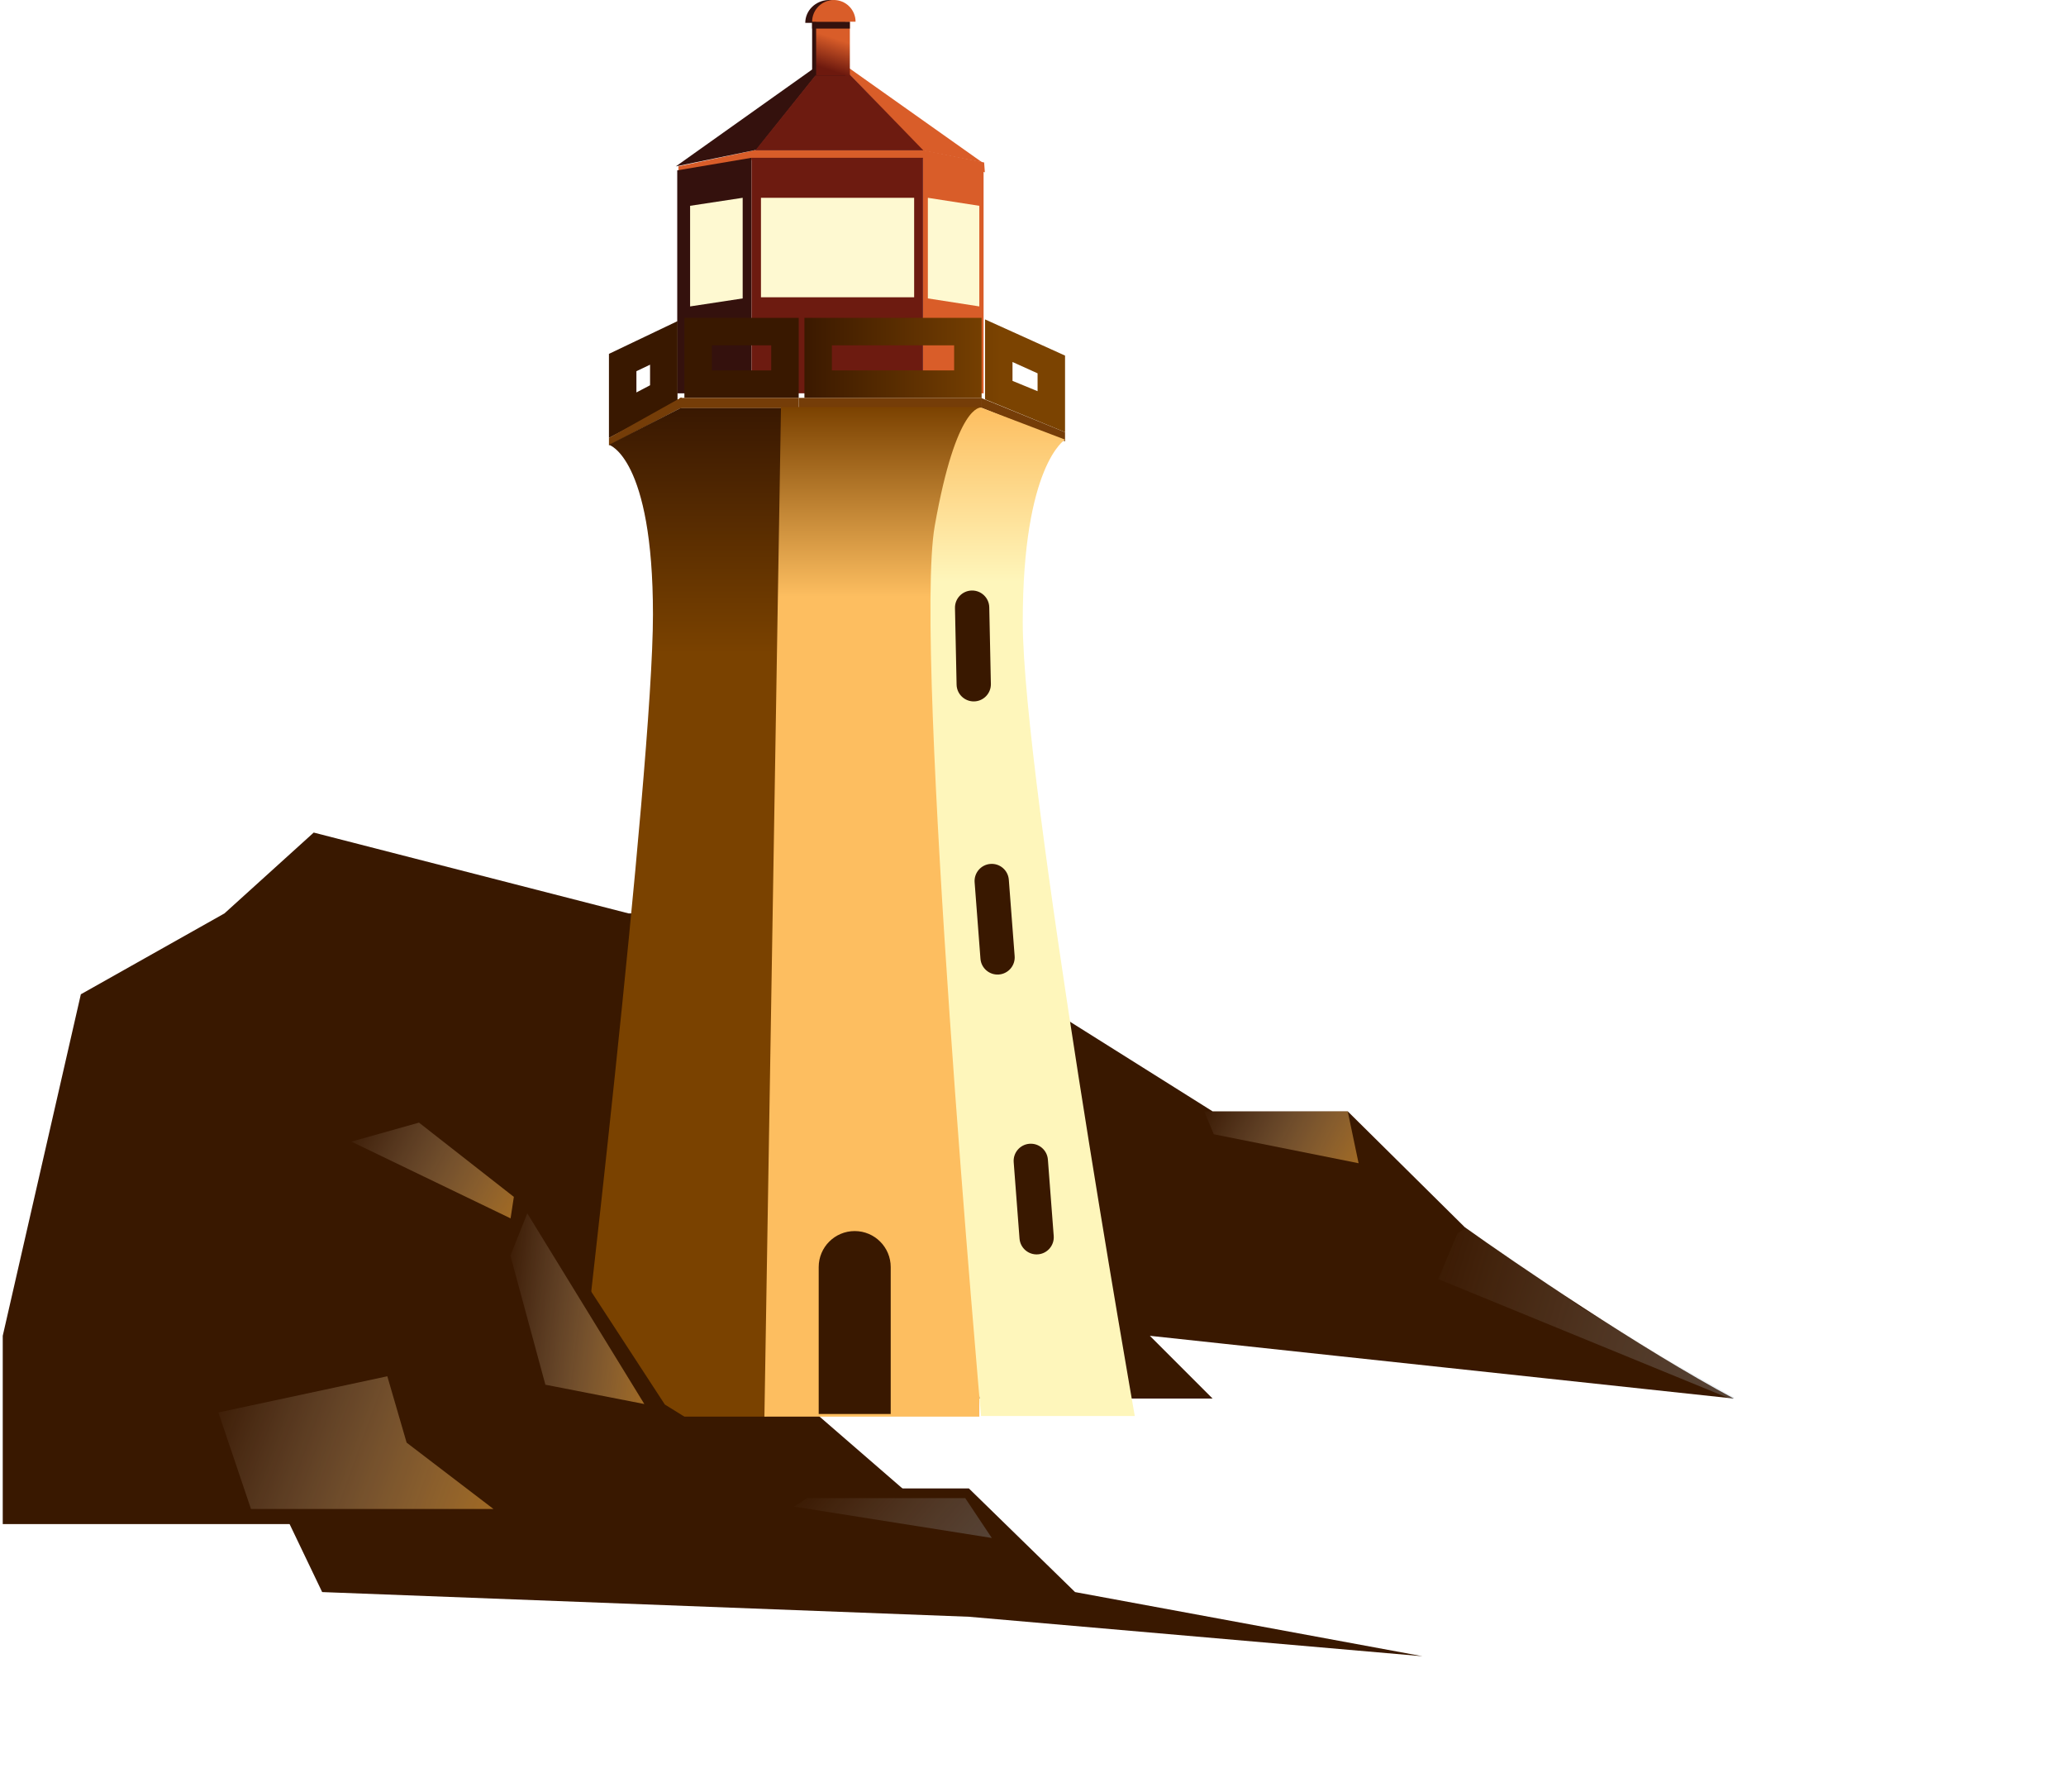 <svg width="376" height="326" viewBox="0 0 376 326" fill="none" xmlns="http://www.w3.org/2000/svg">
<g clip-path="url(#clip0_2_43)">
<path d="M294.284 257.125L331.999 239H376L331.999 269.007L338.47 299.014L269.51 310.09L214.416 326L140.095 318.146L41 326L61.152 310.09L140.095 299.014L204.433 310.09L255.829 299.014L294.284 285.118V257.125Z" fill="white" fill-opacity="0.8"/>
<path d="M266.579 223.297C275.802 229.884 298.507 245.343 315.547 254.478L209.267 243.06L220.686 254.478H145.368L171.718 277.315H0.5V243.06L14.714 180.917L40.844 166.204L57.094 151.492L114.406 166.204H163.374L220.686 202.217H245.279L266.579 223.297Z" fill="#391800"/>
<path d="M261.748 232.739L265.262 224.395L267.018 223.297L287.659 237.79L302.372 246.793L315.547 254.259L315.327 254.698L261.748 232.739Z" fill="url(#paint0_linear_2_43)" fill-opacity="0.3"/>
<path d="M247.256 211.659L245.28 202.217H219.149L220.906 206.389L247.256 211.659Z" fill="url(#paint1_linear_2_43)" fill-opacity="0.6"/>
<path d="M179.107 29.562L168.097 27.337L168.118 29.011L179.236 31.343L179.107 29.562Z" fill="#D95D29"/>
<path d="M123.472 30.27L137.646 27.272L137.78 28.965L123.472 31.31V30.27Z" fill="#D95D29"/>
<path d="M136.995 27.369H168.201V28.825H136.995V27.369Z" fill="#D95D29"/>
<path d="M179.007 30.998L167.981 28.71V71.566H179.007V30.998Z" fill="#D95D29"/>
<path d="M178.228 37.447L168.866 35.991V54.299L178.228 55.755V37.447Z" fill="#FEF9D1"/>
<path d="M123.253 30.998L136.776 28.71V71.566H123.253V30.998Z" fill="#34110D"/>
<path d="M125.594 37.447L135.164 35.991V54.299L125.594 55.755V37.447Z" fill="#FEF9D1"/>
<path d="M136.775 28.71H167.981V71.566H136.775V28.71Z" fill="#6D1B10"/>
<path d="M138.492 35.992H166.369V54.091H138.492V35.992Z" fill="#FEF9D1"/>
<path d="M151.294 10.094L167.834 27.362L178.756 29.546L151.294 10.094Z" fill="#D95D29"/>
<path d="M151.398 10.094L137.667 27.258L123 30.274L151.398 10.094Z" fill="#34110D"/>
<path d="M151.294 10.094L137.459 27.362H168.041L151.294 10.094Z" fill="#6D1B10"/>
<path d="M147.802 3.953H153.835V13.731H147.802V3.953Z" fill="#34110D"/>
<path d="M147.802 3.953H153.835V5.201H147.802V3.953Z" fill="#34110D"/>
<path d="M146.554 4.161C146.554 3.089 146.988 2.058 147.767 1.284C148.545 0.509 149.607 0.051 150.732 0.004C151.856 -0.043 152.957 0.326 153.803 1.032C154.649 1.739 155.177 2.73 155.275 3.798L150.923 4.161H146.554Z" fill="#34110D"/>
<path d="M154.667 3.953H148.53V13.731H154.667V3.953Z" fill="url(#paint2_linear_2_43)"/>
<path d="M148.426 3.953H154.667V5.201H148.426V3.953Z" fill="#34110D"/>
<path d="M147.802 3.953C147.802 3.434 147.905 2.92 148.103 2.44C148.302 1.961 148.593 1.525 148.96 1.158C149.327 0.791 149.763 0.5 150.243 0.301C150.722 0.102 151.236 -2.269e-08 151.755 0C152.274 2.269e-08 152.788 0.102 153.268 0.301C153.747 0.5 154.183 0.791 154.55 1.158C154.917 1.525 155.208 1.961 155.407 2.44C155.606 2.92 155.708 3.434 155.708 3.953H151.755H147.802Z" fill="#D95D29"/>
<path d="M191.333 66.314L181.77 61.991V70.979L191.333 74.909V66.314ZM113.324 65.966V75.544L120.807 71.615V62.395L113.324 65.966ZM127.055 60.335V69.898H142.859V60.335H127.055ZM148.899 60.335V69.898H176.146V60.335H148.899Z" stroke="url(#paint3_linear_2_43)" stroke-width="5"/>
<path d="M193.833 78.64L178.542 72.398V74.167L193.833 80.304V78.64Z" fill="#753D08"/>
<path d="M110.824 79.68L124.035 72.294V74.167L110.824 81.032V79.68Z" fill="#753D08"/>
<path d="M178.646 72.398H145.359V74.271H178.646V72.398Z" fill="#753D08"/>
<path d="M145.359 72.398H123.723V74.271H145.359V72.398Z" fill="#753D08"/>
<path d="M110.825 80.928L123.828 74.27H145.36C151.185 75.623 140.933 242.767 139.535 257.762H105C105 257.762 118.835 140.427 118.835 111.822C118.835 83.217 110.825 80.928 110.825 80.928Z" fill="url(#paint4_linear_2_43)"/>
<path d="M178.23 74.063H142.135L139.118 257.763H178.23V74.063Z" fill="url(#paint5_linear_2_43)"/>
<path d="M193.833 79.992L178.542 74.167C178.542 74.167 174.069 73.334 170.116 95.699C166.164 118.063 178.542 257.658 178.542 257.658H206.523C206.523 257.658 186.135 141.78 186.135 113.174C186.135 84.569 193.833 79.992 193.833 79.992Z" fill="url(#paint6_linear_2_43)"/>
<path d="M173.801 110.635C173.764 108.912 175.132 107.486 176.855 107.45C178.578 107.413 180.004 108.781 180.041 110.504L180.333 124.44C180.369 126.163 179.002 127.589 177.279 127.625C175.556 127.661 174.13 126.294 174.093 124.571L173.801 110.635Z" fill="#391800"/>
<path d="M177.376 160.547C177.245 158.828 178.532 157.329 180.25 157.198C181.969 157.066 183.468 158.353 183.599 160.072L184.66 173.97C184.792 175.688 183.505 177.188 181.786 177.319C180.068 177.45 178.568 176.163 178.437 174.445L177.376 160.547Z" fill="#391800"/>
<g filter="url(#filter0_i_2_43)">
<path d="M180.486 207.467C180.355 205.748 181.642 204.249 183.36 204.118C185.079 203.986 186.578 205.273 186.71 206.992L187.77 220.89C187.902 222.608 186.615 224.108 184.896 224.239C183.178 224.37 181.678 223.083 181.547 221.365L180.486 207.467Z" fill="#391800"/>
</g>
<path d="M162.105 230.553C162.105 226.934 159.171 224 155.552 224C151.933 224 148.999 226.934 148.999 230.553V257.287H162.105V230.553Z" fill="#391800"/>
<path d="M195.654 289.689L258.895 301.365L176.33 294.18L58.632 289.689L16.471 201.673H74.442L94.644 215.145L120.994 255.56L145.588 270.829H176.33L195.654 289.689Z" fill="#391800"/>
<path d="M39.748 257.008L70.49 250.421L74.003 262.498L89.814 274.575H45.677L39.748 257.008Z" fill="url(#paint7_linear_2_43)" fill-opacity="0.6"/>
<path d="M63.953 207.726L76.251 204.268L93.518 217.782L92.922 221.69L63.953 207.726Z" fill="url(#paint8_linear_2_43)" fill-opacity="0.6"/>
<path d="M117.262 255.471L95.962 220.777L92.888 228.462L99.256 251.958L117.262 255.471Z" fill="url(#paint9_linear_2_43)" fill-opacity="0.6"/>
<path d="M180.502 279.845L175.671 272.599H146.905L144.49 274.136L180.502 279.845Z" fill="url(#paint10_linear_2_43)" fill-opacity="0.3"/>
</g>
<defs>
<filter id="filter0_i_2_43" x="180.477" y="204.108" width="11.302" height="24.14" filterUnits="userSpaceOnUse" color-interpolation-filters="sRGB">
<feFlood flood-opacity="0" result="BackgroundImageFix"/>
<feBlend mode="normal" in="SourceGraphic" in2="BackgroundImageFix" result="shape"/>
<feColorMatrix in="SourceAlpha" type="matrix" values="0 0 0 0 0 0 0 0 0 0 0 0 0 0 0 0 0 0 127 0" result="hardAlpha"/>
<feOffset dx="4" dy="4"/>
<feGaussianBlur stdDeviation="2"/>
<feComposite in2="hardAlpha" operator="arithmetic" k2="-1" k3="1"/>
<feColorMatrix type="matrix" values="0 0 0 0 0 0 0 0 0 0 0 0 0 0 0 0 0 0 0.25 0"/>
<feBlend mode="normal" in2="shape" result="effect1_innerShadow_2_43"/>
</filter>
<linearGradient id="paint0_linear_2_43" x1="325.428" y1="254.917" x2="257.137" y2="234.496" gradientUnits="userSpaceOnUse">
<stop stop-color="#99B2C8"/>
<stop offset="1" stop-color="white" stop-opacity="0"/>
</linearGradient>
<linearGradient id="paint1_linear_2_43" x1="252.418" y1="211.725" x2="221.811" y2="195.823" gradientUnits="userSpaceOnUse">
<stop stop-color="#FFA928"/>
<stop offset="1" stop-color="white" stop-opacity="0"/>
</linearGradient>
<linearGradient id="paint2_linear_2_43" x1="153.211" y1="3.953" x2="149.987" y2="13.731" gradientUnits="userSpaceOnUse">
<stop offset="0.317" stop-color="#D95D29"/>
<stop offset="0.88" stop-color="#6D190E"/>
</linearGradient>
<linearGradient id="paint3_linear_2_43" x1="145.5" y1="58" x2="205" y2="58" gradientUnits="userSpaceOnUse">
<stop stop-color="#391800"/>
<stop offset="0.615" stop-color="#7B4301"/>
</linearGradient>
<linearGradient id="paint4_linear_2_43" x1="126.068" y1="74.27" x2="126.068" y2="257.762" gradientUnits="userSpaceOnUse">
<stop stop-color="#391801"/>
<stop offset="0.243" stop-color="#7A4200"/>
</linearGradient>
<linearGradient id="paint5_linear_2_43" x1="158.674" y1="74.063" x2="158.674" y2="257.763" gradientUnits="userSpaceOnUse">
<stop stop-color="#7B4201"/>
<stop offset="0.188" stop-color="#FDBE60"/>
</linearGradient>
<linearGradient id="paint6_linear_2_43" x1="187.93" y1="74.163" x2="187.93" y2="257.658" gradientUnits="userSpaceOnUse">
<stop stop-color="#FDBE60"/>
<stop offset="0.173" stop-color="#FEF6BB"/>
</linearGradient>
<linearGradient id="paint7_linear_2_43" x1="99.009" y1="274.744" x2="37.786" y2="252.596" gradientUnits="userSpaceOnUse">
<stop stop-color="#FFA928"/>
<stop offset="1" stop-color="white" stop-opacity="0"/>
</linearGradient>
<linearGradient id="paint8_linear_2_43" x1="98.489" y1="222.641" x2="63.455" y2="203.463" gradientUnits="userSpaceOnUse">
<stop stop-color="#FFA928"/>
<stop offset="1" stop-color="white" stop-opacity="0"/>
</linearGradient>
<linearGradient id="paint9_linear_2_43" x1="121.739" y1="255.714" x2="88.531" y2="251.642" gradientUnits="userSpaceOnUse">
<stop stop-color="#FFA928"/>
<stop offset="1" stop-color="white" stop-opacity="0"/>
</linearGradient>
<linearGradient id="paint10_linear_2_43" x1="187.116" y1="279.896" x2="158.697" y2="255.245" gradientUnits="userSpaceOnUse">
<stop stop-color="#99B2C8"/>
<stop offset="1" stop-color="white" stop-opacity="0"/>
</linearGradient>
<clipPath id="clip0_2_43">
<rect width="376" height="326" fill="white"/>
</clipPath>
</defs>
</svg>
